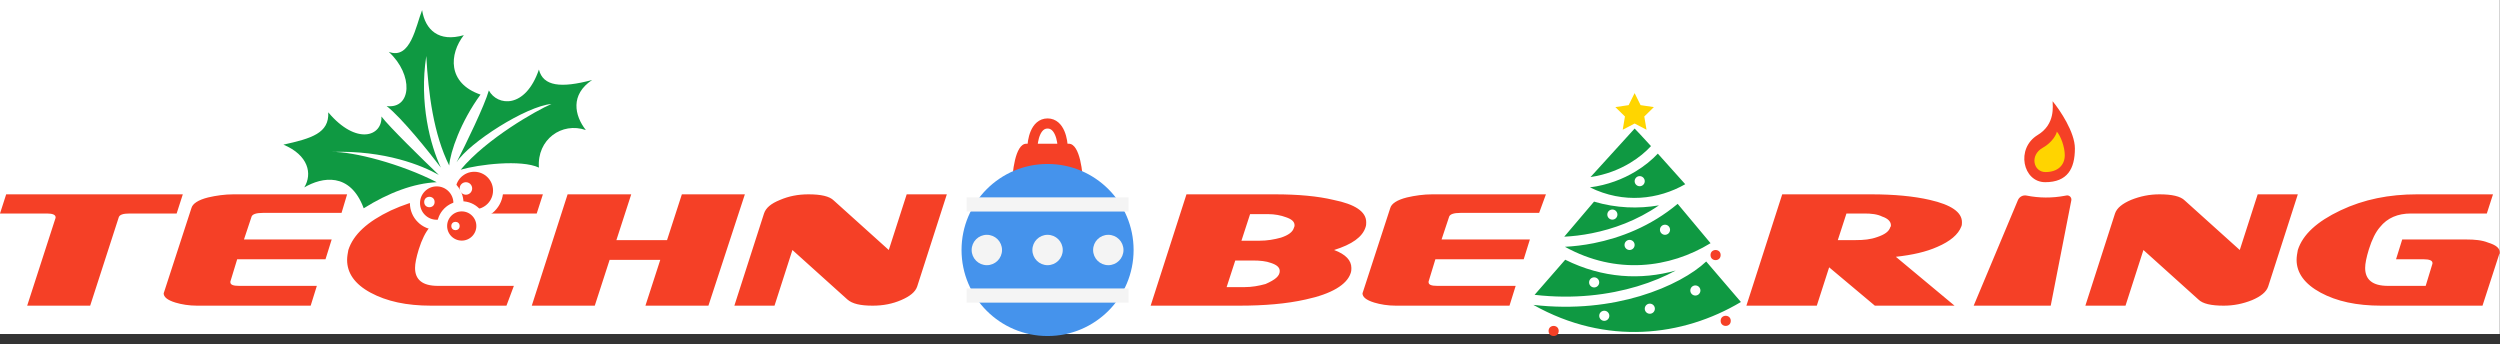 <svg width="247" height="34" viewBox="0 0 247 34" fill="none" xmlns="http://www.w3.org/2000/svg">
    <rect x="0" y="0" width="247" height="34" fill="#333333" stroke="none"/>
    <rect width="246.979" height="33" fill="white"/>
    <path fill-rule="evenodd" clip-rule="evenodd" d="M18.062 19.2L17.452 21.094H12.815C12.143 21.094 11.777 21.217 11.716 21.522L8.909 30.2H2.685L5.492 21.522C5.492 21.522 5.492 21.522 5.492 21.461C5.492 21.217 5.187 21.094 4.638 21.094H0L0.61 19.2H18.062ZM34.294 19.2H23.066C22.212 19.2 21.358 19.322 20.564 19.506C19.588 19.75 19.039 20.117 18.917 20.544L16.232 28.794C16.232 28.855 16.171 28.917 16.171 28.978C16.171 29.344 16.537 29.65 17.33 29.894C17.941 30.078 18.673 30.2 19.466 30.2H30.694L31.304 28.244H23.616C23.005 28.244 22.761 28.122 22.761 27.878V27.817L23.433 25.617H32.159L32.769 23.661H24.104L24.836 21.461C24.897 21.155 25.324 21.033 25.995 21.033H33.745L34.294 19.2ZM53.638 19.2L53.028 21.094H45.523C44.241 21.094 43.204 21.522 42.471 22.439C42.044 22.928 41.678 23.661 41.373 24.639C41.129 25.433 41.007 26.044 41.007 26.472C41.007 27.633 41.739 28.244 43.265 28.244H50.77L50.038 30.2H42.593C40.153 30.2 38.2 29.772 36.613 28.917C35.027 28.061 34.294 26.961 34.294 25.678C34.294 25.372 34.355 25.006 34.416 24.7C34.905 23.172 36.308 21.889 38.627 20.789C40.885 19.75 43.387 19.2 46.133 19.2H53.638ZM73.593 19.2H67.368L65.904 23.722H60.9L62.365 19.2H56.079L52.54 30.2H58.764L60.229 25.678H65.233L63.768 30.2H69.992L73.593 19.2ZM93.547 19.2L90.618 28.305C90.435 28.855 89.886 29.283 89.031 29.65C88.177 30.017 87.262 30.2 86.224 30.2C85.004 30.2 84.21 30.017 83.722 29.589L78.291 24.7L76.522 30.2H72.555L75.484 21.094C75.667 20.544 76.156 20.117 77.071 19.75C77.925 19.383 78.841 19.2 79.878 19.2C81.098 19.2 81.953 19.383 82.38 19.811L87.811 24.7L89.581 19.2H93.547ZM134.981 21.95C134.981 22.133 134.981 22.256 134.92 22.439C134.615 23.417 133.577 24.15 131.808 24.7C132.967 25.128 133.516 25.739 133.516 26.472C133.516 26.594 133.516 26.778 133.455 26.961C133.089 28.122 131.564 29.039 129.001 29.589C127.109 30.017 124.912 30.2 122.41 30.2H113.684L117.223 19.2H125.95C128.268 19.2 130.221 19.383 131.747 19.75C133.883 20.178 134.981 20.911 134.981 21.95ZM127.902 22.256C127.902 21.889 127.597 21.644 127.048 21.461C126.56 21.278 125.95 21.155 125.278 21.155H123.509L122.654 23.783H124.424C125.217 23.783 125.889 23.661 126.56 23.478C127.292 23.233 127.719 22.928 127.841 22.5C127.902 22.378 127.902 22.317 127.902 22.256ZM126.438 26.778C126.438 26.411 126.133 26.167 125.584 25.983C125.095 25.8 124.485 25.739 123.814 25.739H122.044L121.19 28.367H122.96C123.692 28.367 124.363 28.244 125.034 28.061C126.011 27.633 126.438 27.267 126.438 26.778ZM152.738 19.2H141.51C140.656 19.2 139.802 19.322 139.008 19.506C138.032 19.75 137.483 20.117 137.361 20.544L134.676 28.794C134.676 28.855 134.615 28.917 134.615 28.978C134.615 29.344 134.981 29.65 135.774 29.894C136.384 30.078 137.117 30.2 137.91 30.2H149.138L149.748 28.244H141.998C141.388 28.244 141.144 28.122 141.144 27.878V27.817L141.815 25.617H150.542L151.152 23.661H142.426L143.158 21.461C143.219 21.155 143.646 21.033 144.317 21.033H152.067L152.738 19.2ZM193.84 21.95C193.84 20.972 192.803 20.239 190.667 19.75C189.08 19.383 187.128 19.2 184.87 19.2H176.083L172.543 30.2H179.5L180.72 26.411L185.236 30.2H193.108L187.311 25.372C188.958 25.189 190.301 24.883 191.399 24.394C192.681 23.844 193.474 23.172 193.779 22.378C193.84 22.256 193.84 22.072 193.84 21.95ZM186.823 22.256C186.823 22.317 186.823 22.378 186.762 22.439C186.64 22.867 186.212 23.172 185.48 23.417C184.809 23.661 184.138 23.722 183.344 23.722H181.575L182.429 21.094H184.199C184.87 21.094 185.48 21.155 185.968 21.4C186.518 21.583 186.823 21.889 186.823 22.256ZM227.025 19.2H223.059L221.289 24.7L215.858 19.811C215.431 19.383 214.577 19.2 213.356 19.2C212.38 19.2 211.465 19.383 210.549 19.75C209.695 20.117 209.146 20.544 208.963 21.094L206.034 30.2H210L211.77 24.7L217.201 29.589C217.628 30.017 218.482 30.2 219.703 30.2C220.679 30.2 221.594 30.017 222.51 29.65C223.364 29.283 223.913 28.855 224.096 28.305L227.025 19.2ZM246.979 24.944C246.979 25.006 246.979 25.067 246.918 25.128L245.271 30.2H235.263C232.822 30.2 230.87 29.772 229.283 28.917C227.696 28.061 226.903 26.961 226.903 25.678C226.903 25.372 226.964 25.006 227.025 24.7C227.513 23.172 228.917 21.889 231.236 20.789C233.555 19.689 236.056 19.2 238.802 19.2H246.308L245.698 21.094H238.192C236.911 21.094 235.873 21.522 235.141 22.439C234.714 22.928 234.348 23.661 234.043 24.639C233.799 25.433 233.677 26.044 233.677 26.472C233.677 27.633 234.409 28.244 235.934 28.244H239.657L240.328 26.044V25.983C240.328 25.739 240.023 25.617 239.474 25.617H236.728L237.338 23.661H243.684C244.478 23.661 245.21 23.722 245.82 23.967C246.613 24.211 246.979 24.517 246.979 24.944Z" fill="#F54026"/>
    <path fill-rule="evenodd" clip-rule="evenodd" d="M204.164 19.313C204.451 19.259 204.703 19.512 204.646 19.799L202.611 30.2H195L199.37 19.775C199.51 19.441 199.867 19.251 200.223 19.322C201.47 19.572 202.754 19.579 204.004 19.343L204.164 19.313Z" fill="#F54026"/>
    <path d="M101.4 14.2C100.28 14.2 100 17.2 100 18.2H107C107 17.2 106.72 14.2 105.6 14.2H101.4Z" fill="#F54026"/>
    <path d="M102 14.7C102 13.867 102.3 12.2 103.5 12.2C104.7 12.2 105 13.867 105 14.7" stroke="#F54026"/>
    <circle cx="103.5" cy="24.7" r="8.5" fill="#4593EC"/>
    <circle cx="103.5" cy="24.7" r="1.5" fill="#F4F4F4"/>
    <circle cx="97.5" cy="24.7" r="1.5" fill="#F4F4F4"/>
    <circle cx="109.5" cy="24.7" r="1.5" fill="#F4F4F4"/>
    <path d="M95.5 20.2H111.5" stroke="#F4F4F4" stroke-width="1.4"/>
    <path d="M95.5 29.2H111.5" stroke="#F4F4F4" stroke-width="1.4"/>
    <path fill-rule="evenodd" clip-rule="evenodd" d="M157.144 17.493C158.671 17.27 159.988 16.739 161.055 16.097C161.918 15.577 162.613 14.987 163.118 14.435C162.189 13.416 161.681 12.879 161.502 12.7L157.144 17.493ZM163.793 15.178C164.508 15.967 165.402 16.963 166.502 18.2C163.857 19.711 160.409 20.152 157.085 18.511C158.84 18.286 160.353 17.687 161.571 16.953C162.48 16.406 163.229 15.781 163.793 15.178ZM154.614 24.383C159.68 27.184 164.965 26.495 169.002 24.027C167.746 22.516 166.669 21.228 165.753 20.14C163.091 22.368 160.079 23.507 157.461 24.028C156.444 24.23 155.481 24.34 154.614 24.383ZM163.906 20.289C161.719 21.796 159.367 22.629 157.266 23.047C156.285 23.242 155.364 23.345 154.547 23.385L157.491 19.92C159.681 20.571 161.871 20.643 163.906 20.289ZM165.563 26.73C162.157 27.685 158.368 27.511 154.644 25.661L151.618 29.129C155.511 29.582 158.968 29.127 161.745 28.296C163.233 27.851 164.517 27.301 165.563 26.73ZM151.494 30.122C155.534 30.592 159.132 30.121 162.031 29.254C165.036 28.355 167.324 27.02 168.573 25.835C169.592 27.018 170.732 28.348 172.002 29.837C166.253 33.26 158.697 34.173 151.494 30.122ZM162.502 17.9C162.502 18.176 162.278 18.4 162.002 18.4C161.726 18.4 161.502 18.176 161.502 17.9C161.502 17.624 161.726 17.4 162.002 17.4C162.278 17.4 162.502 17.624 162.502 17.9ZM159.302 21.7C159.578 21.7 159.802 21.476 159.802 21.2C159.802 20.924 159.578 20.7 159.302 20.7C159.026 20.7 158.802 20.924 158.802 21.2C158.802 21.476 159.026 21.7 159.302 21.7ZM165.002 22.7C165.002 22.976 164.778 23.2 164.502 23.2C164.226 23.2 164.002 22.976 164.002 22.7C164.002 22.424 164.226 22.2 164.502 22.2C164.778 22.2 165.002 22.424 165.002 22.7ZM161.002 24.7C161.278 24.7 161.502 24.476 161.502 24.2C161.502 23.924 161.278 23.7 161.002 23.7C160.726 23.7 160.502 23.924 160.502 24.2C160.502 24.476 160.726 24.7 161.002 24.7ZM158.002 27.9C158.002 28.176 157.778 28.4 157.502 28.4C157.226 28.4 157.002 28.176 157.002 27.9C157.002 27.624 157.226 27.4 157.502 27.4C157.778 27.4 158.002 27.624 158.002 27.9ZM158.502 31.7C158.778 31.7 159.002 31.476 159.002 31.2C159.002 30.924 158.778 30.7 158.502 30.7C158.226 30.7 158.002 30.924 158.002 31.2C158.002 31.476 158.226 31.7 158.502 31.7ZM163.502 30.5C163.502 30.776 163.278 31 163.002 31C162.726 31 162.502 30.776 162.502 30.5C162.502 30.224 162.726 30 163.002 30C163.278 30 163.502 30.224 163.502 30.5ZM167.502 29.2C167.778 29.2 168.002 28.976 168.002 28.7C168.002 28.424 167.778 28.2 167.502 28.2C167.226 28.2 167.002 28.424 167.002 28.7C167.002 28.976 167.226 29.2 167.502 29.2Z" fill="#0F9942"/>
    <circle cx="153.5" cy="32.7" r="0.5" fill="#F54026"/>
    <circle cx="170.5" cy="31.7" r="0.5" fill="#F54026"/>
    <circle cx="169.5" cy="25.2" r="0.5" fill="#F54026"/>
    <path d="M161.5 9.2L162.09 10.388L163.402 10.582L162.455 11.51L162.676 12.818L161.5 12.204L160.324 12.818L160.545 11.51L159.598 10.582L160.91 10.388L161.5 9.2Z" fill="#FFD500"/>
    <path d="M201.33 13.333C203.091 12.267 202.798 10.444 202.798 10C203.532 10.889 205 13.067 205 14.667C205 16.667 204.266 18 202.064 18C199.862 18 199.127 14.667 201.33 13.333Z" fill="#F54026"/>
    <path d="M201.824 14.6C202.782 14.067 203.211 13.222 203.211 13C203.61 13.444 204 14.533 204 15.333C204 16.333 203.294 17 202.096 17C200.898 17 200.506 15.333 201.824 14.6Z" fill="#FFD400"/>
    <circle cx="46.857" cy="18.826" r="2.355" fill="#F54026" stroke="white"/>
    <circle cx="46.032" cy="18.62" r="0.618" fill="white"/>
    <circle cx="43.147" cy="20.063" r="2.149" fill="#F54026" stroke="white"/>
    <circle cx="42.425" cy="19.959" r="0.515" fill="white"/>
    <circle cx="45.62" cy="22.329" r="1.943" fill="#F54026" stroke="white"/>
    <circle cx="45.002" cy="22.33" r="0.412" fill="white"/>
    <path d="M37.686 11.51C38.428 12.499 41.773 15.769 43.353 17.28C41.718 16.36 38.054 14.832 32.765 15.009C34.893 14.961 39.613 16.184 43.147 18.002C40.88 18.105 38.407 19.032 35.934 20.578C34.595 16.971 31.812 17.486 30.061 18.517C30.885 17.177 30.473 15.323 28 14.292C30.782 13.674 32.534 13.159 32.431 11.098C35.213 14.395 37.789 13.468 37.686 11.51Z" fill="#0F9942"/>
    <path d="M38.201 10.48C39.685 11.634 42.391 15.014 43.559 16.559C42.529 14.395 41.395 10.171 42.117 5.534C42.323 9.248 42.838 13.262 44.383 16.353C44.486 15.014 45.517 12.025 47.475 9.346C44.177 8.213 44.383 5.328 45.826 3.473C43.353 4.194 42.014 2.958 41.704 1C41.086 2.546 40.571 5.946 38.407 5.122C40.88 7.389 40.674 10.789 38.201 10.48Z" fill="#0F9942"/>
    <path d="M48.299 8.934C47.887 10.418 45.998 14.292 45.105 16.044C46.341 14.086 52.008 10.48 54.481 10.274C53.039 10.892 48.093 13.674 45.517 16.765C47.269 16.25 51.493 15.735 53.245 16.559C53.039 13.777 55.512 12.025 57.882 12.85C56.748 11.407 56.336 9.346 58.5 7.904C55.409 8.728 53.657 8.522 53.245 6.873C51.905 10.789 49.123 10.48 48.299 8.934Z" fill="#0F9942"/>
</svg>
